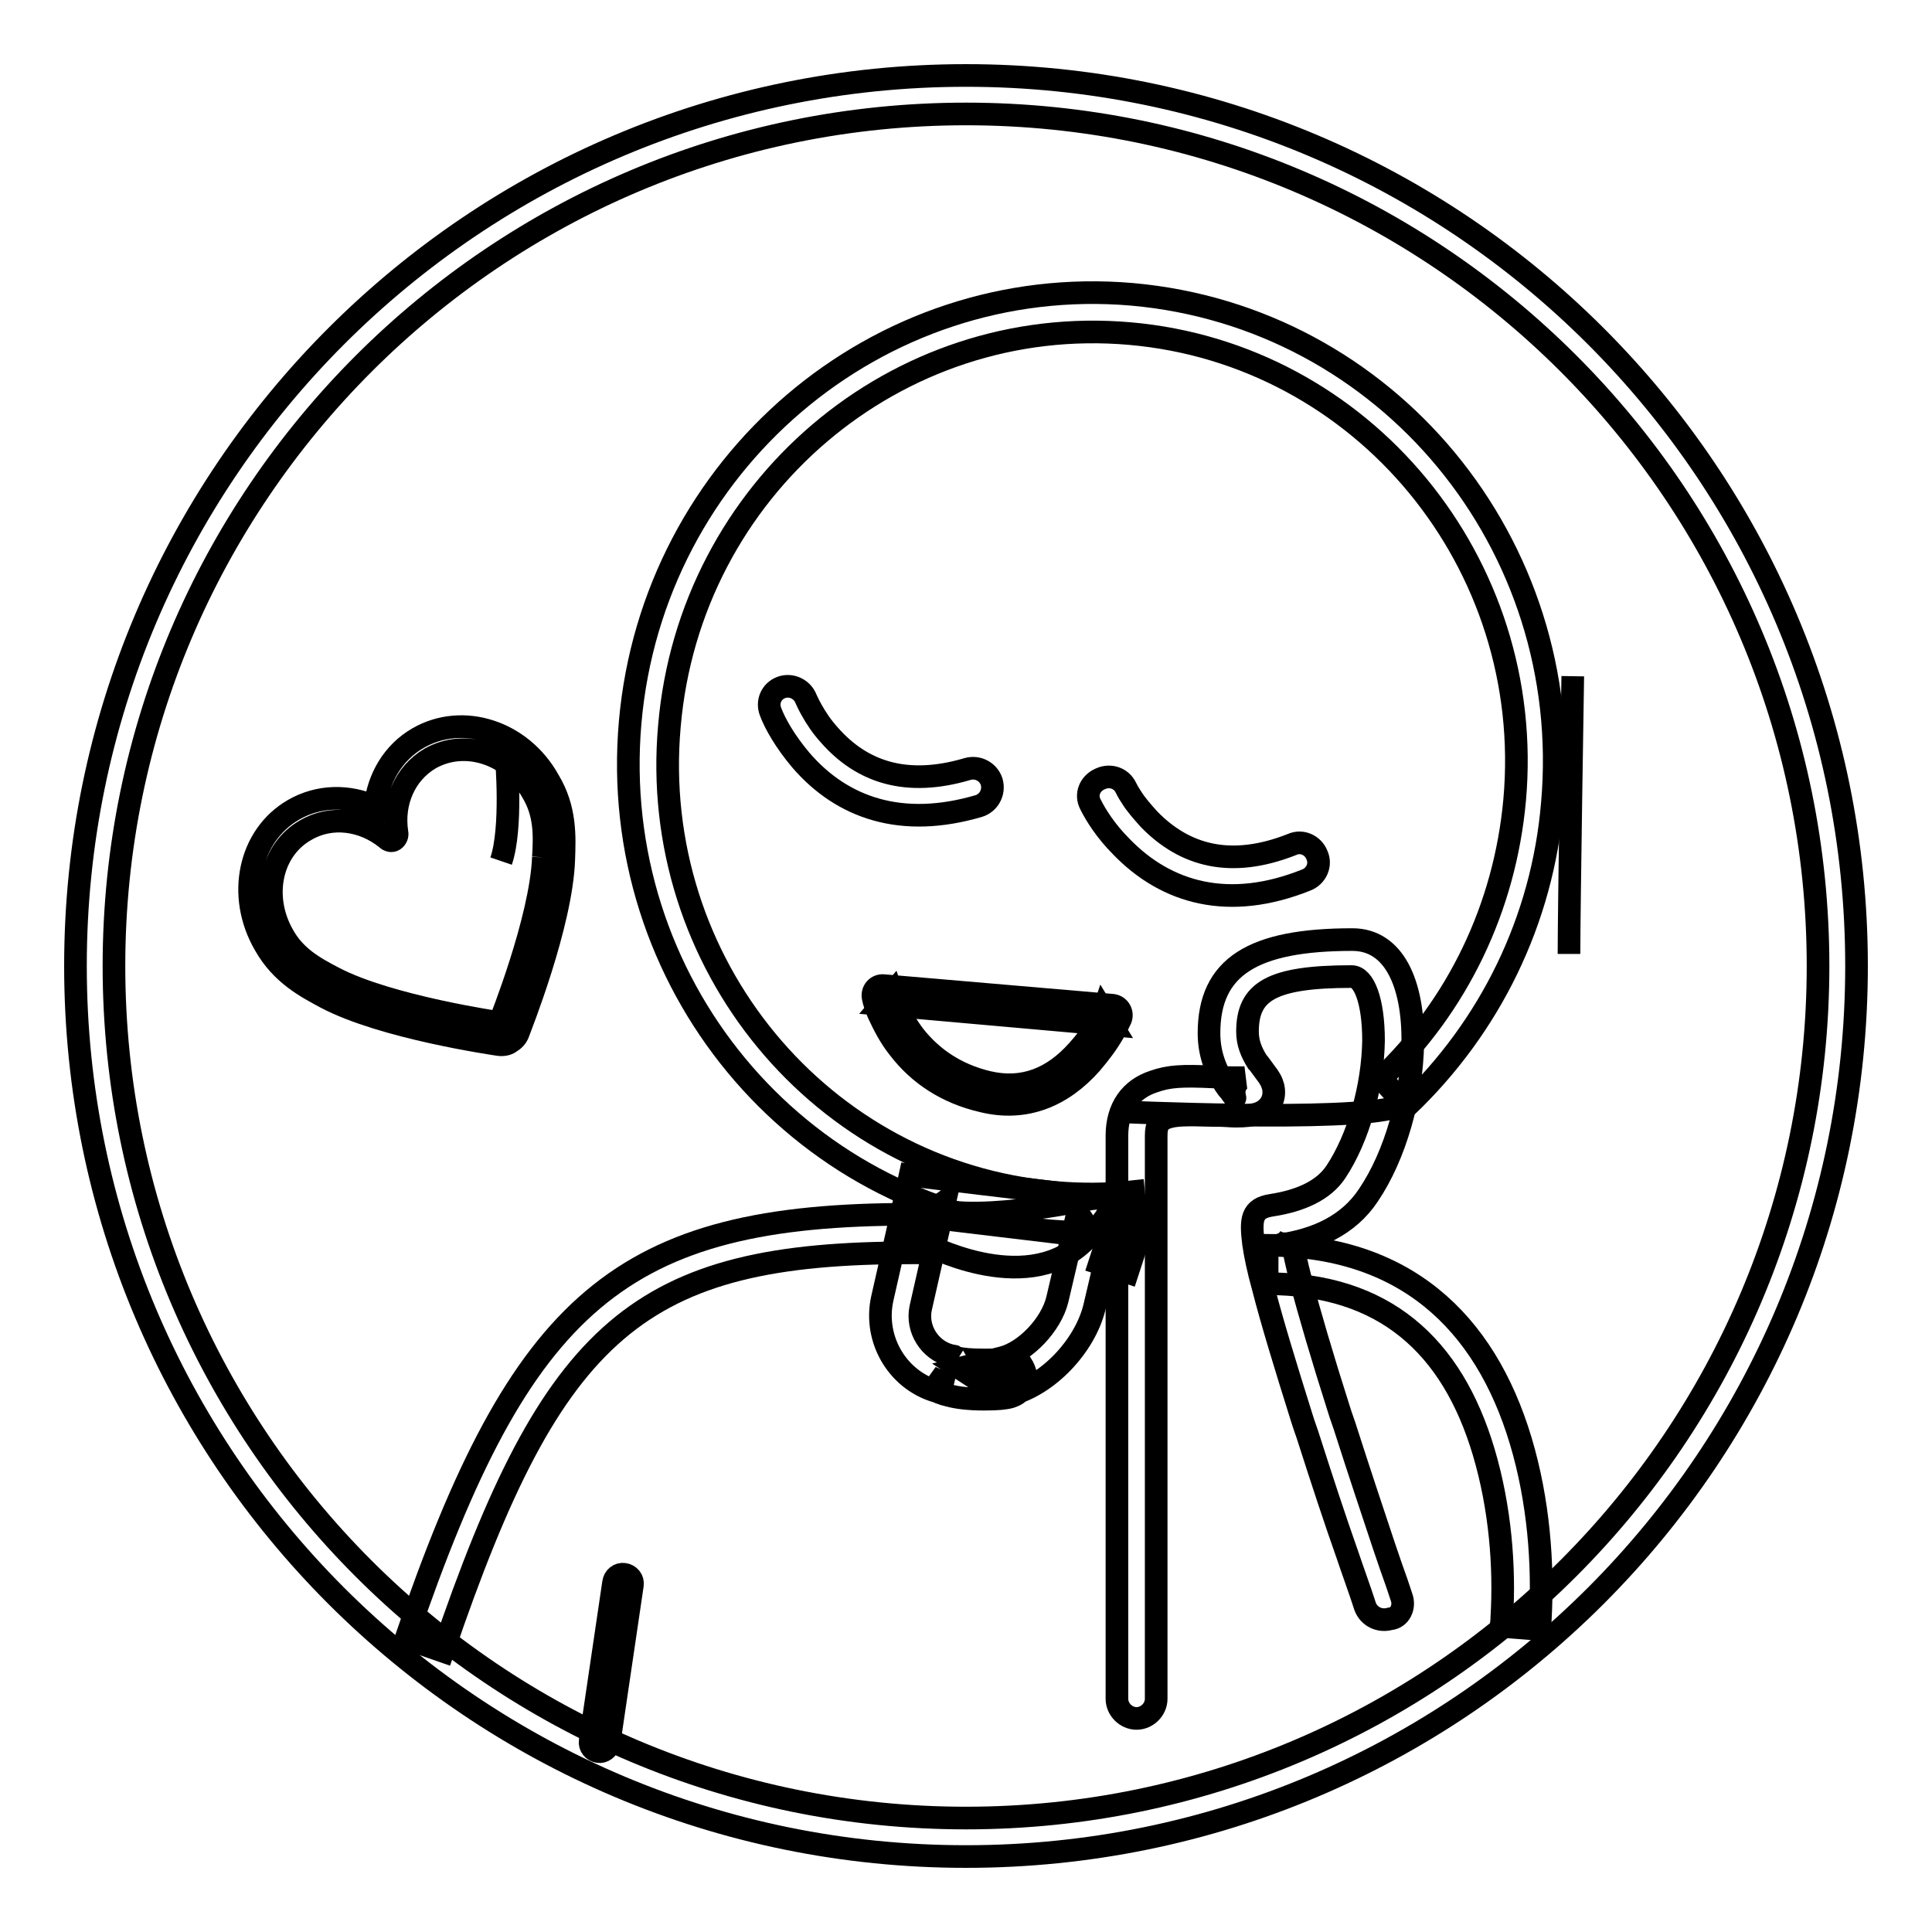 <?xml version="1.0" encoding="utf-8"?>
<!-- Svg Vector Icons : http://www.onlinewebfonts.com/icon -->
<!DOCTYPE svg PUBLIC "-//W3C//DTD SVG 1.1//EN" "http://www.w3.org/Graphics/SVG/1.1/DTD/svg11.dtd">
<svg version="1.1" xmlns="http://www.w3.org/2000/svg" xmlns:xlink="http://www.w3.org/1999/xlink" x="0px" y="0px" viewBox="0 0 256 256" enable-background="new 0 0 256 256" xml:space="preserve">
<g><g><path stroke-width="3" fill-opacity="0" stroke="#000000"  d="M128,246c65.2,0,118-52.8,118-118c0-65.2-52.8-118-118-118C62.8,10,10,62.8,10,128C10,193.2,62.8,246,128,246L128,246z M128,240.9c-62.3,0-112.9-50.5-112.9-112.9C15.1,65.7,65.7,15.1,128,15.1c62.3,0,112.9,50.5,112.9,112.9C240.9,190.3,190.3,240.9,128,240.9L128,240.9z"/><path stroke-width="3" fill-opacity="0" stroke="#000000"  d="M130.4,180.2c-1.7,0-2.9-0.1-3.6-0.3c-0.2,0-0.2,0,0,0.1l-0.4-0.3l-0.5-0.1c-2.7-0.7-4.5-3.5-3.9-6.3l3.2-14.1l-2.8,2l22.6,2.7l-2.2-3.2l-2.7,11.5c-0.8,3.3-4.2,6.9-7.3,7.7l-5.6,1.4l4.9,3.2c-0.2-0.1-0.2-0.1-0.5-0.5c-0.7-1-0.9-2-0.2-3c0.4-0.6,0.8-0.8,1.2-1C132.3,180.2,131.6,180.2,130.4,180.2L130.4,180.2z M130.4,185.4c1.8,0,2.8-0.1,3.5-0.3c0.6-0.2,1.2-0.5,1.6-1.2c0.7-1.1,0.5-2.1-0.2-3.2c-0.3-0.3-0.3-0.3-0.6-0.5l-1.4,2.1l0.6,2.5c5-1.3,9.8-6.4,11.1-11.5l2.7-11.5l0.7-2.8l-2.9-0.3l-22.6-2.7l-2.3-0.3l-0.5,2.3l-3.2,14.1c-1.2,5.5,2.2,11.1,7.7,12.4l0.6-2.5l-1.5,2.1c0.4,0.3,1.1,0.6,2,0.8C126.8,185.2,128.3,185.4,130.4,185.4L130.4,185.4z"/><path stroke-width="3" fill-opacity="0" stroke="#000000"  d="M122.4,164.7c0,0,13.2,7.2,21,0c7.8-7.2,0.9-5.8,0.9-5.8s-17.2,3.7-21.9,0.6C117.7,156.4,122.4,164.7,122.4,164.7z"/><path stroke-width="3" fill-opacity="0" stroke="#000000"  d="M58.7,218.8c14.6-42.9,26-52.8,62-52.8v-5.1c-38.4,0-51.6,11.4-66.9,56.2L58.7,218.8L58.7,218.8z"/><path stroke-width="3" fill-opacity="0" stroke="#000000"  d="M204,215.9c0-0.3,0.1-0.8,0.1-1.4c0.4-7.2-0.2-15.6-2.6-23.6c-4.8-16-15.6-25.9-33.6-25.9v5.1c15.5,0,24.5,8.2,28.7,22.3c2.2,7.4,2.8,15.2,2.4,21.9c0,0.6-0.1,1-0.1,1.2L204,215.9L204,215.9z"/><path stroke-width="3" fill-opacity="0" stroke="#000000"  d="M148.2,147.3c0,0,30.5,1.4,36.7-0.6"/><path stroke-width="3" fill-opacity="0" stroke="#000000"  d="M80.7,231l3.1-21c0.1-0.7-0.4-1.3-1.1-1.4c-0.7-0.1-1.3,0.4-1.4,1.1l-3.1,21c-0.1,0.7,0.4,1.3,1.1,1.4C79.9,232.2,80.6,231.7,80.7,231L80.7,231z"/><path stroke-width="3" fill-opacity="0" stroke="#000000"  d="M208.4,89.6c0,0-0.5,30.7-0.5,36.8"/><path stroke-width="3" fill-opacity="0" stroke="#000000"  d="M185.7,211.6c-0.1-0.3-0.3-0.9-0.6-1.8c-0.5-1.4-1.1-3.1-1.7-4.9c-1.7-5.1-3.4-10.2-5-15.2c-0.3-1-0.7-2-1-3c-2.2-6.9-3.9-12.7-5-16.9c-0.6-2.3-1-4.2-1.2-5.4c-0.1-0.5-0.1-0.9-0.1-1.1c0,0.1,0,0.2-0.1,0.5c-0.3,0.6-0.9,1.1-1.7,1.2c5.2-0.7,9.4-2.7,12-6.6c3.6-5.3,5.8-13.2,5.9-20.2c0.1-7.9-2.5-13.7-8-13.7c-13.2,0-19,3.6-19,12.4c0,2.6,0.8,4.8,2.1,6.8c0.2,0.3,0.4,0.6,0.7,0.9c0.1,0.2,0.6,0.8,0.5,0.7c0.1,0.2,0.2,0.3,0.1,0c-0.3-1.3,0.5-2.3,1.3-2.5c-0.1,0-0.5,0-1.3,0c-0.7,0-1.3,0-2.4-0.1c-0.2,0-0.2,0-0.4,0c-4.2-0.2-5.9-0.1-7.9,0.6c-3.1,1-4.9,3.5-4.9,7.2v74.6c0,1.4,1.2,2.6,2.6,2.6c1.4,0,2.6-1.2,2.6-2.6v-74.6c0-1.5,0.4-2,1.4-2.4c1.2-0.4,2.6-0.4,6.1-0.3c0.2,0,0.2,0,0.5,0c1.1,0,1.8,0.1,2.6,0.1c1.2,0,2-0.1,2.7-0.3c1.5-0.4,2.6-1.8,2.2-3.6c-0.2-0.7-0.4-1.1-1.1-2c-0.9-1.2-0.7-1-1-1.3c-0.8-1.3-1.3-2.5-1.3-4c0-5.3,3.1-7.3,13.8-7.3c1.6,0,2.9,3.1,2.9,8.5c-0.1,6.1-2,12.9-5,17.4c-1.6,2.4-4.6,3.8-8.5,4.4c-2.7,0.4-2.8,1.9-2.4,5.1c0.2,1.4,0.6,3.4,1.3,5.9c1.1,4.3,2.9,10.2,5.1,17.2c0.3,1,0.7,2,1,3c1.6,5,3.3,10.2,5.1,15.3c0.6,1.8,1.2,3.4,1.7,4.9c0.3,0.9,0.5,1.5,0.6,1.8c0.5,1.3,1.9,2,3.3,1.6C185.5,214.4,186.2,212.9,185.7,211.6L185.7,211.6z"/><path stroke-width="3" fill-opacity="0" stroke="#000000"  d="M186.4,146.6c11-10.5,18-24.6,19.3-40.2c3-34.3-21.9-64.4-55.7-67.4c-33.7-2.9-63.5,22.5-66.5,56.7c-3,34.3,21.9,64.4,55.7,67.4c3.9,0.3,7.7,0.3,11.5-0.1l-0.5-5.1c-3.5,0.4-7,0.4-10.5,0.1c-30.9-2.7-53.8-30.4-51-61.8c2.7-31.5,30.1-54.7,61-52c30.9,2.7,53.8,30.4,51,61.8c-1.3,14.3-7.6,27.3-17.7,36.9L186.4,146.6L186.4,146.6z"/><path stroke-width="3" fill-opacity="0" stroke="#000000"  d="M102.1,94.3c0.6,1.6,1.9,3.9,4,6.4c5.5,6.4,13.4,9.1,23.6,6.1c1.3-0.4,2.1-1.8,1.7-3.2c-0.4-1.3-1.8-2.1-3.2-1.7c-8.1,2.4-14,0.4-18.3-4.5c-1-1.1-1.8-2.3-2.4-3.4c-0.4-0.7-0.6-1.2-0.7-1.4c-0.5-1.3-2-2-3.3-1.5S101.6,93,102.1,94.3L102.1,94.3z"/><path stroke-width="3" fill-opacity="0" stroke="#000000"  d="M144.5,106.6c0.7,1.4,2,3.5,4.1,5.6c6,6.2,14.3,8.5,24.5,4.4c1.3-0.5,2-2,1.4-3.3c-0.5-1.3-2-2-3.3-1.4c-8.1,3.2-14.2,1.5-18.9-3.3c-0.9-1-1.8-2-2.4-3c-0.4-0.6-0.6-1-0.7-1.2c-0.6-1.3-2.1-1.8-3.4-1.2C144.4,103.8,143.8,105.3,144.5,106.6L144.5,106.6z"/><path stroke-width="3" fill-opacity="0" stroke="#000000"  d="M116.9,133.1l30.4,2.7l-1.1-1.8c-0.1,0.3-0.4,0.9-0.8,1.6c-0.7,1.3-1.6,2.5-2.6,3.6c-3.3,3.7-7.2,5.3-11.9,4.2c-4.2-1-7.4-3.2-9.7-6.1c-1-1.3-1.8-2.7-2.4-4c-0.3-0.8-0.5-1.4-0.6-1.7L116.9,133.1L116.9,133.1z M117.1,130.6c-0.9-0.1-1.6,0.7-1.4,1.6c0.1,0.5,0.3,1.2,0.7,2.1c0.7,1.5,1.5,3.1,2.7,4.6c2.6,3.4,6.3,5.9,11.1,7c5.7,1.4,10.6-0.7,14.4-5c1.1-1.3,2.1-2.6,2.9-4c0.5-0.8,0.8-1.5,1-1.9c0.3-0.8-0.2-1.7-1.1-1.8L117.1,130.6L117.1,130.6z"/><path stroke-width="3" fill-opacity="0" stroke="#000000"  d="M72,113.6c-0.3,8.2-5.8,21.9-5.8,21.9s-14.6-2.1-21.9-5.9c-2.7-1.4-5.2-2.8-6.8-5.7c-2.9-5.1-1.6-11.3,3-13.9c3.4-2,7.6-1.4,10.7,1.1v0l0,0c0.3,0.3,0.7,0.4,1,0.2c0.3-0.2,0.5-0.6,0.4-1l0,0c-0.6-3.9,1-7.8,4.4-9.8c4.6-2.6,10.6-0.7,13.5,4.4C72.2,107.7,72.2,110.5,72,113.6 M55.4,97.8c-3.3,1.9-5.3,5.3-5.7,9.1c-3.6-1.6-7.5-1.5-10.8,0.4c-5.9,3.4-7.6,11.4-3.8,17.9c2.2,3.9,5.5,5.6,8.1,7c7.6,4,22.2,6.1,22.8,6.2c0.6,0.1,1.2,0,1.6-0.3c0.5-0.3,0.9-0.7,1.1-1.3c0.2-0.6,5.7-14.3,6-22.9c0.1-3,0.3-6.7-2-10.5C69.1,96.9,61.3,94.4,55.4,97.8"/><path stroke-width="3" fill-opacity="0" stroke="#000000"  d="M67.1,100.5c0,0,0.8,9.2-0.7,13.6"/><path stroke-width="3" fill-opacity="0" stroke="#000000"  d="M145.7,167.4l3.7,1.2l1.6-4.9l-3.7-1.2L145.7,167.4L145.7,167.4z"/></g></g>
</svg>